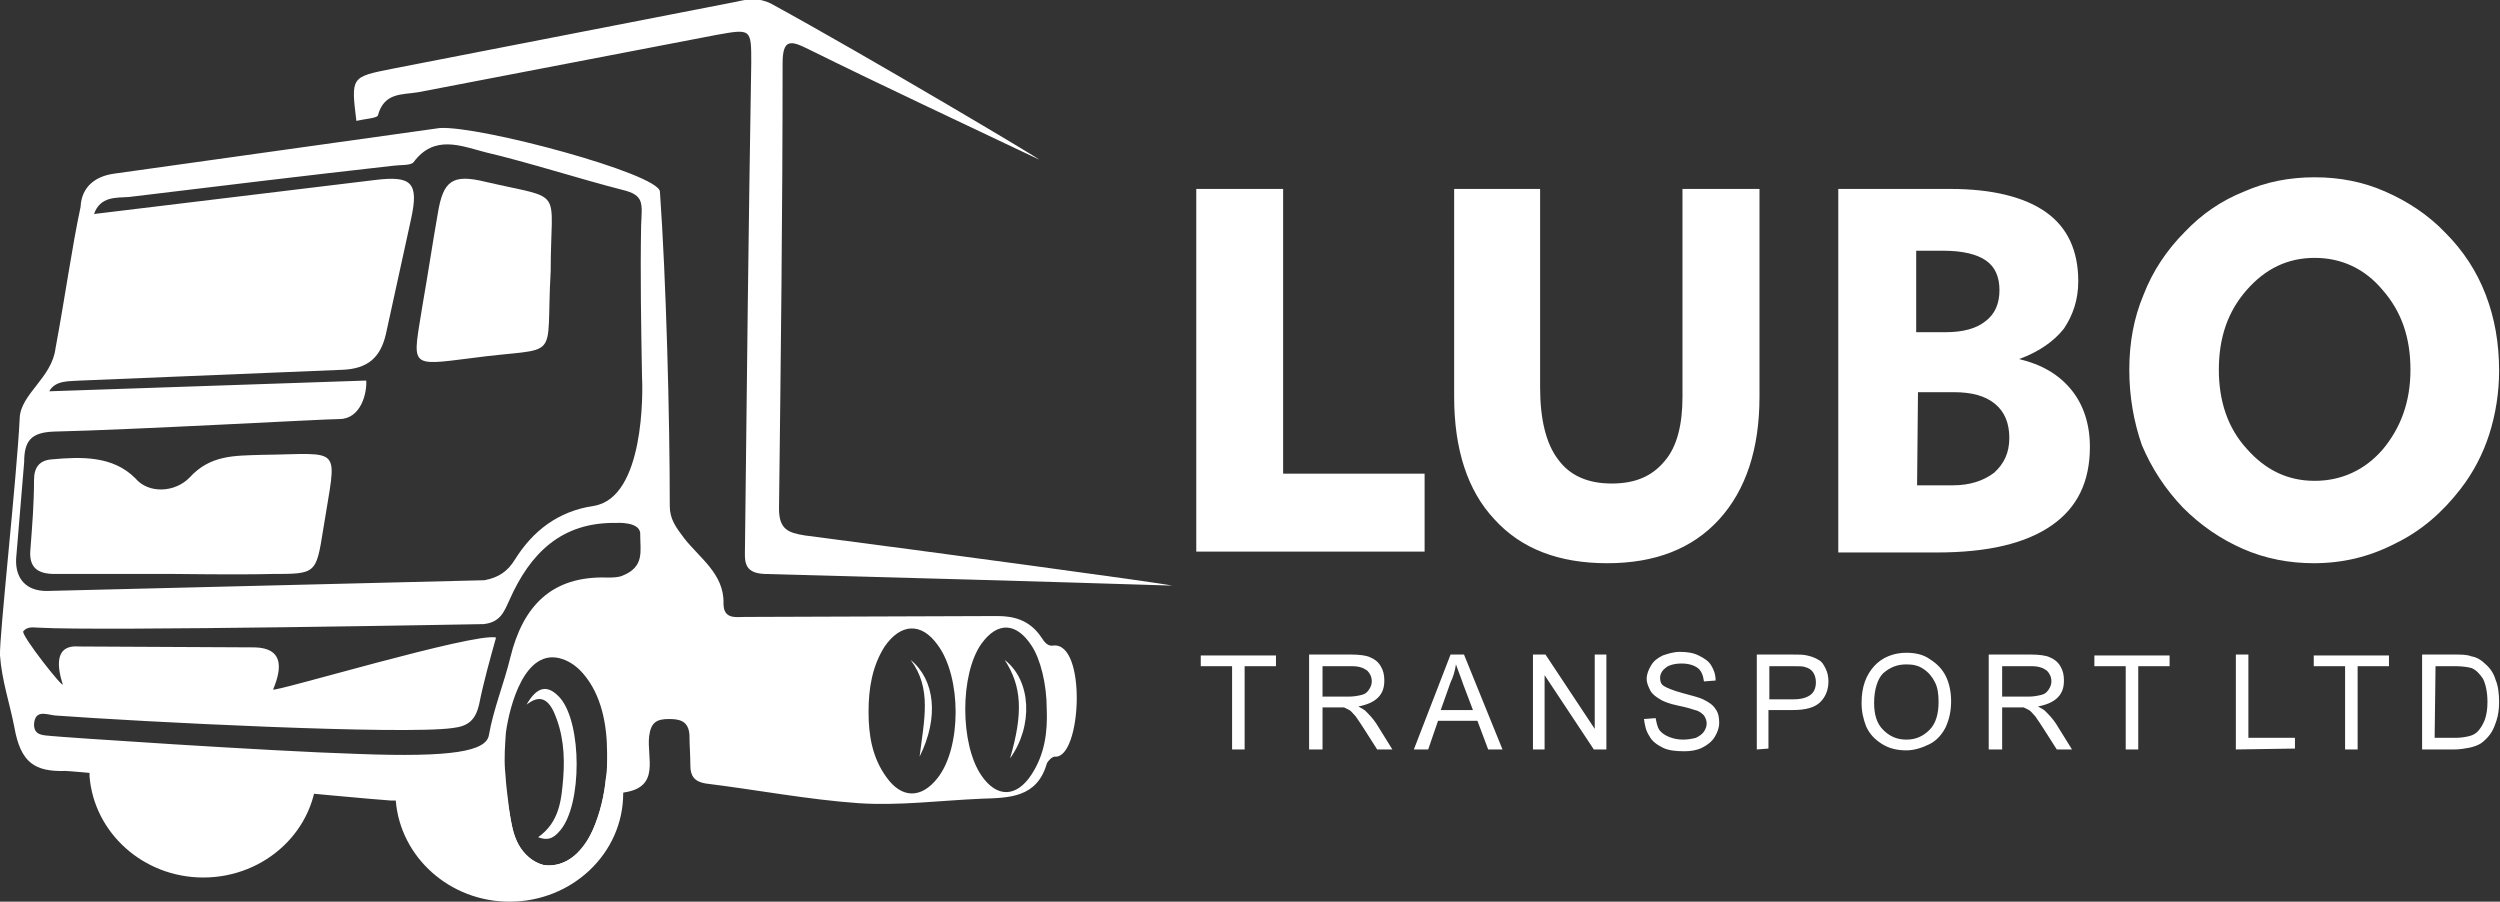 <?xml version="1.0" encoding="utf-8"?>
<!-- Generator: Adobe Illustrator 24.3.0, SVG Export Plug-In . SVG Version: 6.00 Build 0)  -->
<svg version="1.1" id="Layer_1" xmlns="http://www.w3.org/2000/svg" xmlns:xlink="http://www.w3.org/1999/xlink" x="0px" y="0px"
	 viewBox="0 0 279.2 100.7" style="enable-background:new 0 0 279.2 100.7;" xml:space="preserve">
<rect x="0" y="0" width="279.2" height="100.7" fill="#333333" stroke="none"/>
<style type="text/css">
	.st0{fill-rule:evenodd;clip-rule:evenodd;fill:#FFFFFF;}
</style>
<g>
	<g>
		<path class="st0" d="M70,86.8l-0.4,1.8l0,0c0,6.7-5.7,12.1-12.7,12.1c-6.7,0-12.2-5-12.7-11.3c0-0.3,0-0.6,0-0.8v-3.3L56.4,86
			c0.1,1.6,0.3,3.1,0.5,4.7c0.2,1.2,0.4,2.5,1,3.6s1.6,2,2.8,2.3c1.2,0.2,2.4-0.2,3.4-1c0.9-0.8,1.6-1.8,2.1-2.9
			c0.8-1.9,1.3-3.9,1.5-6L70,86.8z"/>
		<path class="st0" d="M35.4,85.9L35.4,85.9c0,6.7-5.7,12.1-12.7,12.1C16,98,10.5,93,10,86.7c0-0.3,0-0.6,0-0.8v-3.3L35.4,85.9z"/>
		<g>
			<path class="st0" d="M117.6,72.1c-0.8,0.1-1.1-0.7-1.5-1.2c-1.2-1.6-2.8-2.1-4.7-2.1c-4.6,0-23.4,0.1-28.2,0.1
				c-1,0-2.4,0.3-2.4-1.5c0.1-3.3-2.7-5.1-4.4-7.3c-0.9-1.2-1.6-2.1-1.6-3.6c0-10-0.4-25.2-1.1-35.1c-0.1-2-20.2-7.4-24.6-7.1
				l-36.4,5.1c-2.1,0.3-3.6,1.5-3.7,3.7C8,27.8,7.3,33,6.2,38.9c-0.4,3.3-3.9,5.1-4,7.8C1.9,53.1-0.1,71.2,0,73.2
				c0.2,2.8,1.1,5.4,1.6,8c0.7,4,2.3,5,5.7,4.9c1.2,0,33,3.1,36.3,3.3c0.2,0,0.4,0,0.6,0c0.7,0.1,1.2,0.3,1.4,1.2
				c1.1,7,5.7,8.7,12.1,8.6c7-0.1,8.7-1.1,10.6-8c0.3-1,0.6-2.7,1-2.7c0.1,0,0.2,0,0.4,0c4.1-0.6,2.5-3.9,2.8-6.3
				c0.2-1.5,0.8-1.9,2.2-1.9c1.2,0,2.2,0.2,2.3,1.8c0,1.1,0.1,2.2,0.1,3.4c0,1.2,0.5,1.8,1.7,2c5.7,0.7,11.4,1.8,17.1,2.2
				c4.5,0.3,9.1-0.3,13.7-0.5c3.1-0.1,6.2-0.1,7.3-3.9c0.1-0.3,0.6-0.8,0.9-0.8C120.8,84.8,121.4,71.6,117.6,72.1L117.6,72.1z
				 M66.2,92.7L66.2,92.7c-0.5,1.1-1.1,2.2-2.1,2.9c-0.9,0.8-2.2,1.2-3.4,1c-1.2-0.3-2.2-1.2-2.8-2.3c-0.6-1.1-0.8-2.3-1-3.6
				c-0.3-1.5-0.5-3.1-0.5-4.7c-0.1-1.4,0-2.8,0.1-4.2c0.4-2.9,2.1-9.6,6.3-8.2c0.9,0.3,1.7,0.9,2.3,1.6c2.1,2.4,2.7,5.8,2.7,8.9
				c0,0.2,0,0.4,0,0.6c0,0.6,0,1.3-0.1,1.9C67.5,88.7,67.1,90.8,66.2,92.7L66.2,92.7z M69.5,64.3L69.5,64.3
				c-0.5,0.2-1.1,0.2-1.7,0.2c-6.2-0.2-9.4,3.2-10.8,8.9c-0.7,2.9-1.9,5.8-2.4,8.7c-0.3,1.8-4.1,2.5-14.6,2.1
				c-9.9-0.3-33.5-1.9-34.2-2c-0.9-0.1-2,0-2-1.3c0.1-1.7,1.4-1.1,2.3-1c9.4,0.7,39,2.2,44.5,1.4c1.7-0.2,2.5-0.9,2.9-2.6
				c0.5-2.5,1.2-5,1.9-7.5c-2.4-0.6-25,6.2-24.9,5.8c1.1-2.6,1-4.6-2-4.7L8.8,72.2C6.4,72,6.2,73.9,7,76.4c0.2,0.7-4.7-5.5-4.4-5.9
				c0.5-0.6,1.2-0.4,1.8-0.4C11,70.5,54,69.7,54,69.7c1.9-0.2,2.3-1.4,2.9-2.7c2.3-5.2,5.8-8.7,11.9-8.6c0,0,2.8-0.2,2.7,1.3
				C71.5,61.6,72,63.3,69.5,64.3L69.5,64.3z M66.3,56.5L66.3,56.5c-4,0.6-6.8,2.8-8.8,6c-0.8,1.3-1.8,2-3.4,2.3L5.2,66
				c-2.3,0-3.5-1.4-3.4-3.6l0.9-10.8c0-2.4,0.8-3.3,3.3-3.4c8.9-0.2,30.2-1.4,31.9-1.4c2.4,0,3.1-2.9,3-4.3L5.5,43.7
				c0.7-1.3,2.4-1.1,3.5-1.2l29.2-1.2c2.9-0.1,4.3-1.4,4.9-4l2.8-12.8c0.9-4.1,0.1-4.9-4-4.4l-31.4,3.8c0.7-2,2.5-1.8,3.9-1.9
				c9.9-1.2,19.8-2.4,29.6-3.5c0.8-0.1,1.9,0,2.2-0.4c2.3-3.1,5.3-1.8,8-1.1c4.7,1.1,10.6,3,15.3,4.2c2.5,0.6,2.2,1.5,2.1,4
				c-0.1,5.6,0,11.2,0.1,16.8C71.8,43.7,72,55.6,66.3,56.5L66.3,56.5z M104.7,86.9L104.7,86.9c-1.8,2.3-4,2.3-5.7-0.1
				c-1.6-2.2-2-4.7-2-7.3c0-2.6,0.4-5.1,1.8-7.3c1.8-2.6,4.1-2.7,5.9-0.2C107.4,75.6,107.4,83.5,104.7,86.9L104.7,86.9z M115.2,86.5
				L115.2,86.5c-1.7,2.6-3.9,2.6-5.6,0.1c-2.4-3.5-2.4-11.3,0-14.7c1.8-2.5,3.9-2.4,5.6,0.2c1,1.5,1.7,4.3,1.7,7.1
				C117,81.7,116.7,84.2,115.2,86.5z"/>
			<path class="st0" d="M39.8,13.5c-0.6-4.9-0.6-4.9,3.9-5.8l38.5-7.5c1.3-0.3,2.5-0.5,3.9,0.2c10.8,5.9,30.8,17.8,29.9,17.4
				c-8.6-4.1-17.2-8.1-25.7-12.3c-2-1-2.9-1.2-2.9,1.6c0,16.6-0.2,33.1-0.4,49.7c0,2.3,1,2.7,2.9,3c13.1,1.7,39.8,5.3,41,5.6
				c-15.8-0.5-30.6-0.9-45.5-1.3c-2.5-0.1-2.2-1.6-2.2-3.1c0.2-18,0.4-36,0.7-54c0-3.8,0-3.8-3.9-3.1l-33.3,6.4
				c-1.8,0.3-3.8,0-4.5,2.6C42.1,13.2,40.6,13.3,39.8,13.5z"/>
			<path class="st0" d="M19.5,64.1c-4.5,0-8.9,0-13.4,0c-2,0-2.9-0.8-2.7-2.8c0.2-2.6,0.4-5.1,0.4-7.7c0-1.4,0.6-2.2,2-2.3
				c3.3-0.3,6.8-0.4,9.3,2.1c1.5,1.8,4.5,1.6,6.1-0.1c2.3-2.5,5-2.4,7.9-2.5c9.4-0.1,8.5-1.3,7,8.3c-0.8,5-0.8,5-5.7,5
				C26.9,64.2,19.5,64.1,19.5,64.1z"/>
			<path class="st0" d="M61.5,30.3c-0.6,10.5,1.4,8.3-8.9,9.7c-7.1,0.9-6.5,1-5.4-6c0.6-3.4,1.1-6.8,1.7-10.2
				c0.6-3.6,1.6-4.4,5.3-3.5C63.2,22.4,61.5,20.7,61.5,30.3z"/>
			<path class="st0" d="M58.8,78.7c1.2-2.1,2.4-2.3,3.8-0.7c2.4,2.9,2.4,11.8,0,14.7c-0.6,0.7-1.2,1.3-2.5,0.8
				c2.4-1.7,2.6-4.2,2.8-6.6c0.2-2.6,0-5.1-1.1-7.5C61.1,78,60.2,77.6,58.8,78.7z"/>
			<path class="st0" d="M101.7,73.7c2.7,2.2,3.2,6.4,1,10.8C103.2,80.4,104.1,76.9,101.7,73.7z"/>
			<path class="st0" d="M112.2,73.7c3,2.3,3.2,7.4,0.6,11C114.3,79.6,114.1,76.6,112.2,73.7z"/>
		</g>
	</g>
</g>
<path class="st0" d="M133.6,61.5V21.1h9.7v31.8h15.8v8.7h-25.5V61.5z M172,21.1v22.2c0,3.6,0.7,6.3,2,8c1.3,1.8,3.3,2.7,6,2.7
	c2.6,0,4.5-0.8,5.9-2.5c1.4-1.6,2-4.1,2-7.2V21.1h8.6v23.2c0,5.8-1.5,10.4-4.5,13.7s-7.2,4.9-12.5,4.9c-5.4,0-9.6-1.6-12.6-4.9
	c-3-3.2-4.5-7.8-4.5-13.7V21.1H172L172,21.1z M214.1,54.2h4c1.9,0,3.4-0.5,4.6-1.4c1.1-1,1.7-2.2,1.7-3.9c0-1.6-0.5-2.9-1.6-3.8
	c-1.1-0.9-2.6-1.3-4.6-1.3h-4L214.1,54.2L214.1,54.2z M214.1,37.1h3.2c1.9,0,3.4-0.4,4.4-1.2c1.1-0.8,1.6-2,1.6-3.5
	s-0.5-2.6-1.5-3.3c-1-0.7-2.6-1.1-4.8-1.1h-3v9.1H214.1z M205.3,61.5V21.1h12.5c4.7,0,8.3,0.9,10.7,2.6s3.6,4.3,3.6,7.7
	c0,2.1-0.6,3.8-1.6,5.3c-1.1,1.4-2.8,2.6-5,3.4c2.5,0.6,4.4,1.7,5.8,3.4c1.4,1.7,2.1,3.9,2.1,6.4c0,3.9-1.4,6.8-4.3,8.8
	c-2.9,2-7.1,3-12.8,3h-11V61.5z M247.8,41.3c0,3.5,1,6.5,3.1,8.8c2.1,2.4,4.6,3.6,7.6,3.6c3,0,5.6-1.2,7.6-3.5
	c2-2.4,3.1-5.3,3.1-8.9c0-3.6-1-6.5-3.1-8.9c-2-2.4-4.6-3.6-7.6-3.6s-5.5,1.2-7.6,3.6C248.8,34.8,247.8,37.7,247.8,41.3L247.8,41.3z
	 M237.8,41.3c0-3,0.5-5.8,1.6-8.4c1-2.6,2.6-5,4.6-7c1.9-2,4.1-3.5,6.6-4.5c2.5-1.1,5.1-1.6,7.9-1.6c2.8,0,5.4,0.5,7.9,1.6
	s4.8,2.6,6.7,4.6c2,2,3.5,4.3,4.5,6.9s1.5,5.4,1.5,8.5c0,2.5-0.4,4.9-1.1,7.1c-0.7,2.2-1.8,4.3-3.2,6.1c-2,2.6-4.4,4.7-7.3,6.1
	c-2.9,1.5-5.9,2.2-9.1,2.2c-2.7,0-5.4-0.5-7.9-1.6s-4.7-2.6-6.7-4.6c-2-2.1-3.5-4.4-4.6-7C238.3,47.1,237.8,44.3,237.8,41.3z"/>
<path class="st0" d="M137.6,83.7v-9.3h-3.5v-1.2h8.4v1.2H139v9.3H137.6L137.6,83.7z M146.2,83.7V73.1h4.7c0.9,0,1.7,0.1,2.1,0.3
	c0.5,0.2,0.9,0.5,1.2,1s0.4,1,0.4,1.6c0,0.8-0.2,1.4-0.7,1.9s-1.2,0.8-2.2,1c0.4,0.2,0.7,0.4,0.8,0.5c0.4,0.4,0.8,0.8,1.2,1.4
	l1.8,2.9h-1.7l-1.4-2.2c-0.4-0.6-0.7-1.1-1-1.5c-0.3-0.3-0.5-0.6-0.7-0.7s-0.4-0.2-0.6-0.3c-0.2,0-0.4,0-0.8,0h-1.6v4.7L146.2,83.7
	L146.2,83.7z M147.6,77.8h3c0.6,0,1.1-0.1,1.5-0.2s0.6-0.3,0.8-0.6c0.2-0.3,0.3-0.6,0.3-0.9c0-0.5-0.2-0.9-0.5-1.2
	c-0.4-0.3-0.9-0.5-1.7-0.5h-3.3v3.4H147.6z M157.9,83.7l4.1-10.6h1.5l4.3,10.6h-1.6l-1.2-3.2h-4.4l-1.1,3.2H157.9L157.9,83.7z
	 M160.9,79.3h3.6l-1.1-2.9c-0.3-0.9-0.6-1.6-0.8-2.2c-0.1,0.7-0.3,1.4-0.6,2L160.9,79.3L160.9,79.3z M171.2,83.7V73.1h1.4l5.5,8.3
	v-8.3h1.3v10.6H178l-5.5-8.3v8.3H171.2L171.2,83.7z M183.6,80.3l1.3-0.1c0.1,0.5,0.2,1,0.4,1.3s0.6,0.6,1.1,0.8
	c0.5,0.2,1,0.3,1.6,0.3c0.5,0,1-0.1,1.4-0.2c0.4-0.2,0.7-0.4,0.9-0.7c0.2-0.3,0.3-0.6,0.3-0.9s-0.1-0.6-0.3-0.9
	c-0.2-0.2-0.5-0.5-1-0.6c-0.3-0.1-0.9-0.3-1.9-0.5s-1.7-0.5-2-0.7c-0.5-0.3-0.9-0.6-1.1-1c-0.2-0.4-0.4-0.8-0.4-1.3s0.2-1,0.5-1.5
	s0.7-0.8,1.3-1.1c0.6-0.2,1.2-0.4,1.9-0.4c0.8,0,1.5,0.1,2.1,0.4s1.1,0.6,1.4,1.1c0.3,0.5,0.5,1,0.5,1.7l-1.3,0.1
	c-0.1-0.7-0.3-1.2-0.7-1.5s-1-0.5-1.8-0.5s-1.5,0.2-1.8,0.5c-0.4,0.3-0.6,0.7-0.6,1.1s0.1,0.7,0.4,0.9c0.3,0.2,1,0.5,2.1,0.8
	s1.9,0.5,2.3,0.7c0.6,0.3,1.1,0.6,1.4,1.1c0.3,0.4,0.4,0.9,0.4,1.5s-0.2,1.1-0.5,1.6s-0.8,0.9-1.4,1.2c-0.6,0.3-1.3,0.4-2,0.4
	c-1,0-1.8-0.1-2.4-0.4c-0.6-0.3-1.2-0.7-1.5-1.3C183.8,81.6,183.7,81,183.6,80.3L183.6,80.3z M196.2,83.7V73.1h4
	c0.7,0,1.2,0,1.6,0.1c0.5,0.1,1,0.3,1.3,0.5c0.4,0.2,0.6,0.6,0.8,1s0.3,0.9,0.3,1.4c0,0.9-0.3,1.7-0.9,2.3c-0.6,0.6-1.6,0.9-3.1,0.9
	h-2.7v4.3L196.2,83.7L196.2,83.7z M197.6,78.1h2.7c0.9,0,1.5-0.2,1.9-0.5s0.6-0.8,0.6-1.4c0-0.4-0.1-0.8-0.3-1.1
	c-0.2-0.3-0.5-0.5-0.9-0.6c-0.2-0.1-0.7-0.1-1.3-0.1h-2.7V78.1L197.6,78.1z M207.9,78.5c0-1.8,0.5-3.1,1.4-4.1s2.2-1.5,3.6-1.5
	c1,0,1.9,0.2,2.6,0.7c0.8,0.5,1.4,1.1,1.8,1.9c0.4,0.8,0.6,1.8,0.6,2.8c0,1.1-0.2,2-0.6,2.9c-0.4,0.8-1,1.5-1.8,1.9
	s-1.7,0.7-2.6,0.7c-1,0-1.9-0.2-2.7-0.7s-1.4-1.1-1.8-2C208.1,80.3,207.9,79.5,207.9,78.5L207.9,78.5z M209.3,78.5
	c0,1.3,0.3,2.3,1,3s1.5,1.1,2.6,1.1s1.9-0.4,2.6-1.1c0.7-0.7,1-1.8,1-3.1c0-0.9-0.1-1.6-0.4-2.2c-0.3-0.6-0.7-1.1-1.3-1.5
	s-1.2-0.5-1.9-0.5c-1,0-1.8,0.3-2.6,1C209.7,75.8,209.3,77,209.3,78.5L209.3,78.5z M222.1,83.7V73.1h4.7c0.9,0,1.7,0.1,2.1,0.3
	c0.5,0.2,0.9,0.5,1.2,1s0.4,1,0.4,1.6c0,0.8-0.2,1.4-0.7,1.9s-1.2,0.8-2.2,1c0.4,0.2,0.7,0.4,0.8,0.5c0.4,0.4,0.8,0.8,1.2,1.4
	l1.8,2.9h-1.7l-1.4-2.2c-0.4-0.6-0.7-1.1-1-1.5c-0.3-0.3-0.5-0.6-0.7-0.7s-0.4-0.2-0.6-0.3c-0.2,0-0.4,0-0.8,0h-1.6v4.7L222.1,83.7
	L222.1,83.7z M223.5,77.8h3c0.6,0,1.1-0.1,1.5-0.2s0.6-0.3,0.8-0.6c0.2-0.3,0.3-0.6,0.3-0.9c0-0.5-0.2-0.9-0.5-1.2
	c-0.4-0.3-0.9-0.5-1.7-0.5h-3.3v3.4H223.5z M237.4,83.7v-9.3h-3.5v-1.2h8.4v1.2h-3.5v9.3H237.4L237.4,83.7z M249.7,83.7V73.1h1.4
	v9.3h5.2v1.2L249.7,83.7L249.7,83.7z M261.9,83.7v-9.3h-3.5v-1.2h8.4v1.2h-3.5v9.3H261.9L261.9,83.7z M270.5,83.7V73.1h3.6
	c0.8,0,1.4,0,1.9,0.2c0.6,0.1,1.1,0.4,1.5,0.8c0.6,0.5,1,1.1,1.2,1.8c0.3,0.7,0.4,1.6,0.4,2.5c0,0.8-0.1,1.5-0.3,2.1
	c-0.2,0.6-0.4,1.1-0.7,1.5c-0.3,0.4-0.6,0.7-1,1c-0.3,0.2-0.8,0.4-1.3,0.5s-1.1,0.2-1.7,0.2H270.5L270.5,83.7z M271.9,82.4h2.3
	c0.7,0,1.2-0.1,1.6-0.2s0.7-0.3,0.9-0.5c0.3-0.3,0.6-0.8,0.8-1.3c0.2-0.6,0.3-1.2,0.3-2c0-1.1-0.2-2-0.5-2.6c-0.4-0.6-0.8-1-1.3-1.2
	c-0.4-0.1-1-0.2-1.8-0.2H272L271.9,82.4L271.9,82.4z"/>
</svg>
